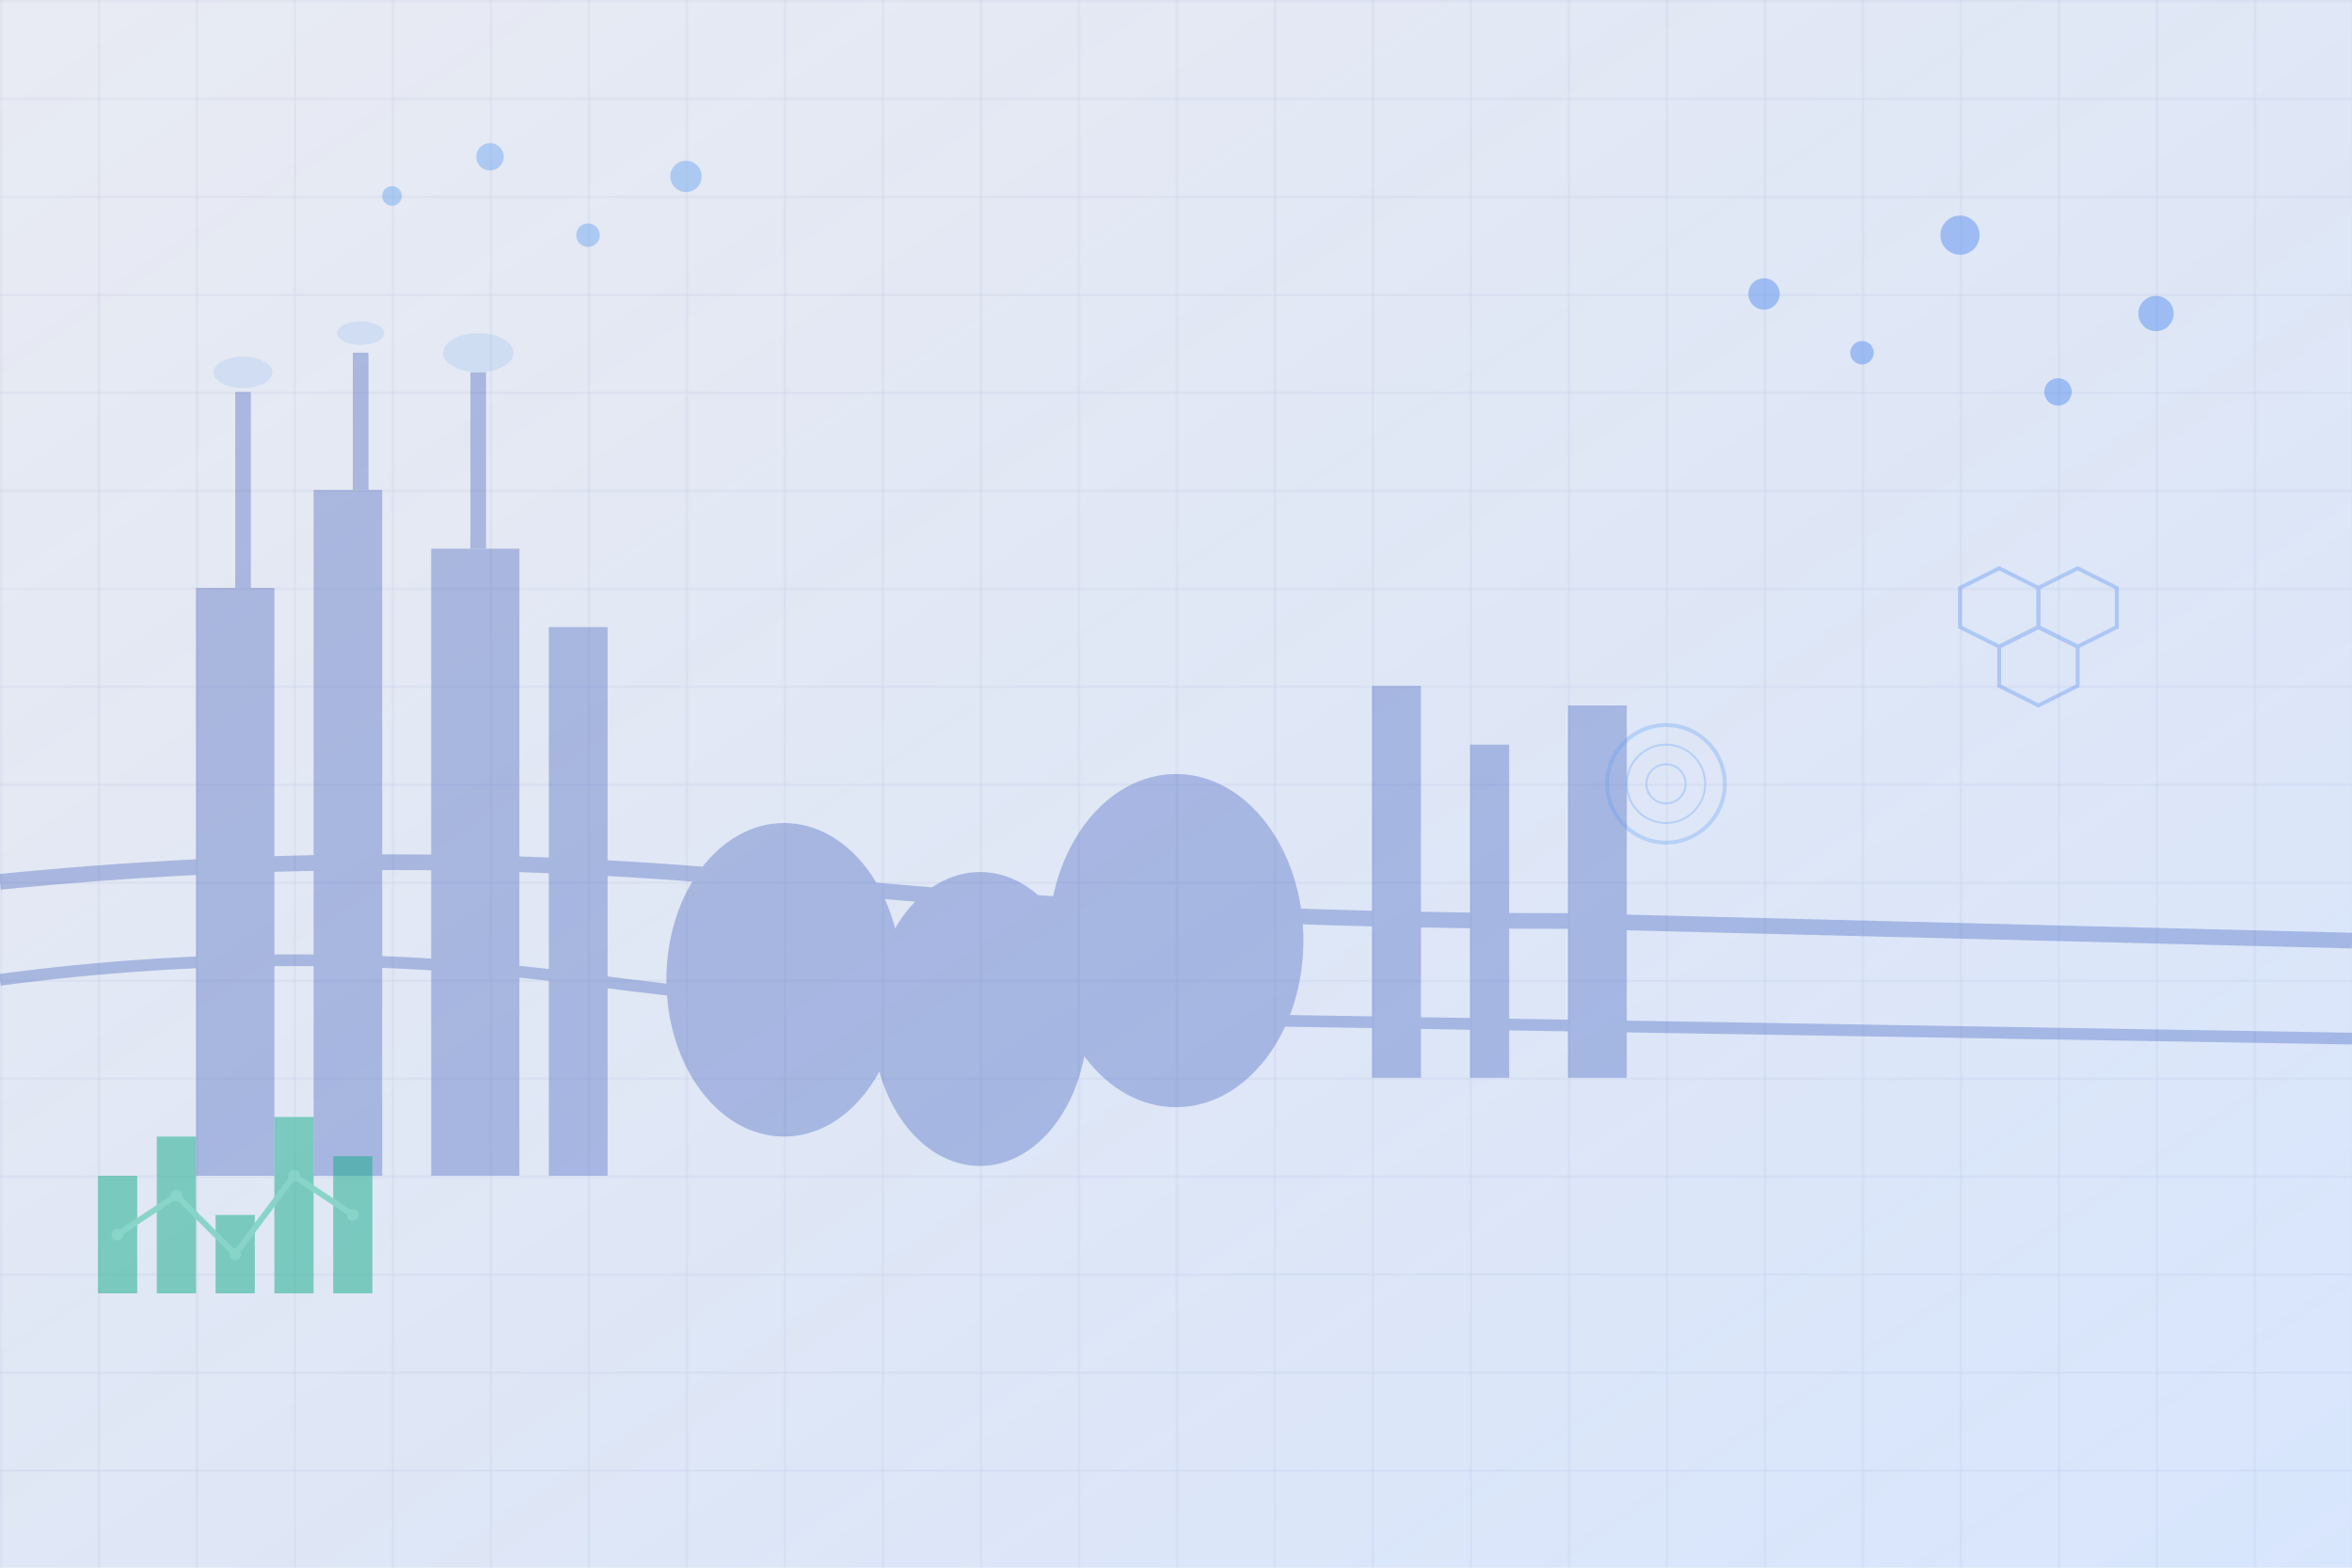 <svg width="1200" height="800" viewBox="0 0 1200 800" fill="none" xmlns="http://www.w3.org/2000/svg">
    <!-- Background pattern -->
    <defs>
        <pattern id="grid" width="50" height="50" patternUnits="userSpaceOnUse">
            <path d="M 50 0 L 0 0 0 50" fill="none" stroke="#1E3A8A" stroke-width="0.5" opacity="0.2"/>
        </pattern>
    </defs>
    <rect width="1200" height="800" fill="url(#grid)"/>
    
    <!-- Oil refinery silhouettes -->
    <g opacity="0.3">
        <!-- Refinery towers -->
        <rect x="100" y="300" width="40" height="300" fill="#1E40AF"/>
        <rect x="160" y="250" width="35" height="350" fill="#1E40AF"/>
        <rect x="220" y="280" width="45" height="320" fill="#1E40AF"/>
        <rect x="280" y="320" width="30" height="280" fill="#1E40AF"/>
        
        <!-- Storage tanks -->
        <ellipse cx="400" cy="500" rx="60" ry="80" fill="#1E40AF"/>
        <ellipse cx="500" cy="520" rx="55" ry="75" fill="#1E40AF"/>
        <ellipse cx="600" cy="480" rx="65" ry="85" fill="#1E40AF"/>
        
        <!-- Pipelines -->
        <path d="M0 450 Q200 430 400 450 T800 470 L1200 480" stroke="#1E40AF" stroke-width="8" fill="none"/>
        <path d="M0 500 Q150 480 300 500 T600 520 L1200 530" stroke="#1E40AF" stroke-width="6" fill="none"/>
        
        <!-- Small industrial elements -->
        <rect x="700" y="350" width="25" height="200" fill="#1E40AF"/>
        <rect x="750" y="380" width="20" height="170" fill="#1E40AF"/>
        <rect x="800" y="360" width="30" height="190" fill="#1E40AF"/>
        
        <!-- Smoke stacks with emission -->
        <rect x="120" y="200" width="8" height="100" fill="#1E40AF"/>
        <rect x="180" y="180" width="8" height="70" fill="#1E40AF"/>
        <rect x="240" y="190" width="8" height="90" fill="#1E40AF"/>
        
        <!-- Vapor/steam effects -->
        <ellipse cx="124" cy="190" rx="15" ry="8" fill="#60A5FA" opacity="0.5"/>
        <ellipse cx="184" cy="170" rx="12" ry="6" fill="#60A5FA" opacity="0.5"/>
        <ellipse cx="244" cy="180" rx="18" ry="10" fill="#60A5FA" opacity="0.5"/>
    </g>
    
    <!-- Abstract oil molecules/bubbles -->
    <g opacity="0.4">
        <circle cx="900" cy="150" r="8" fill="#3B82F6"/>
        <circle cx="950" cy="180" r="6" fill="#3B82F6"/>
        <circle cx="1000" cy="120" r="10" fill="#3B82F6"/>
        <circle cx="1050" cy="200" r="7" fill="#3B82F6"/>
        <circle cx="1100" cy="160" r="9" fill="#3B82F6"/>
        
        <circle cx="200" cy="100" r="5" fill="#60A5FA"/>
        <circle cx="250" cy="80" r="7" fill="#60A5FA"/>
        <circle cx="300" cy="120" r="6" fill="#60A5FA"/>
        <circle cx="350" cy="90" r="8" fill="#60A5FA"/>
    </g>
    
    <!-- Data visualization elements -->
    <g opacity="0.5">
        <!-- Chart bars -->
        <rect x="50" y="600" width="20" height="60" fill="#10B981"/>
        <rect x="80" y="580" width="20" height="80" fill="#10B981"/>
        <rect x="110" y="620" width="20" height="40" fill="#10B981"/>
        <rect x="140" y="570" width="20" height="90" fill="#10B981"/>
        <rect x="170" y="590" width="20" height="70" fill="#10B981"/>
        
        <!-- Trend line -->
        <path d="M60 630 L90 610 L120 640 L150 600 L180 620" stroke="#34D399" stroke-width="3" fill="none"/>
        <circle cx="60" cy="630" r="3" fill="#34D399"/>
        <circle cx="90" cy="610" r="3" fill="#34D399"/>
        <circle cx="120" cy="640" r="3" fill="#34D399"/>
        <circle cx="150" cy="600" r="3" fill="#34D399"/>
        <circle cx="180" cy="620" r="3" fill="#34D399"/>
    </g>
    
    <!-- Decorative elements -->
    <g opacity="0.3">
        <!-- Hexagonal chemical structure -->
        <polygon points="1000,300 1020,290 1040,300 1040,320 1020,330 1000,320" fill="none" stroke="#3B82F6" stroke-width="2"/>
        <polygon points="1040,300 1060,290 1080,300 1080,320 1060,330 1040,320" fill="none" stroke="#3B82F6" stroke-width="2"/>
        <polygon points="1020,330 1040,320 1060,330 1060,350 1040,360 1020,350" fill="none" stroke="#3B82F6" stroke-width="2"/>
        
        <!-- Geometric patterns -->
        <circle cx="850" cy="400" r="30" fill="none" stroke="#60A5FA" stroke-width="2"/>
        <circle cx="850" cy="400" r="20" fill="none" stroke="#60A5FA" stroke-width="1"/>
        <circle cx="850" cy="400" r="10" fill="none" stroke="#60A5FA" stroke-width="1"/>
    </g>
    
    <!-- Gradient overlay -->
    <defs>
        <linearGradient id="overlay" x1="0%" y1="0%" x2="100%" y2="100%">
            <stop offset="0%" style="stop-color:#1E3A8A;stop-opacity:0.1"/>
            <stop offset="100%" style="stop-color:#3B82F6;stop-opacity:0.2"/>
        </linearGradient>
    </defs>
    <rect width="1200" height="800" fill="url(#overlay)"/>
</svg>

